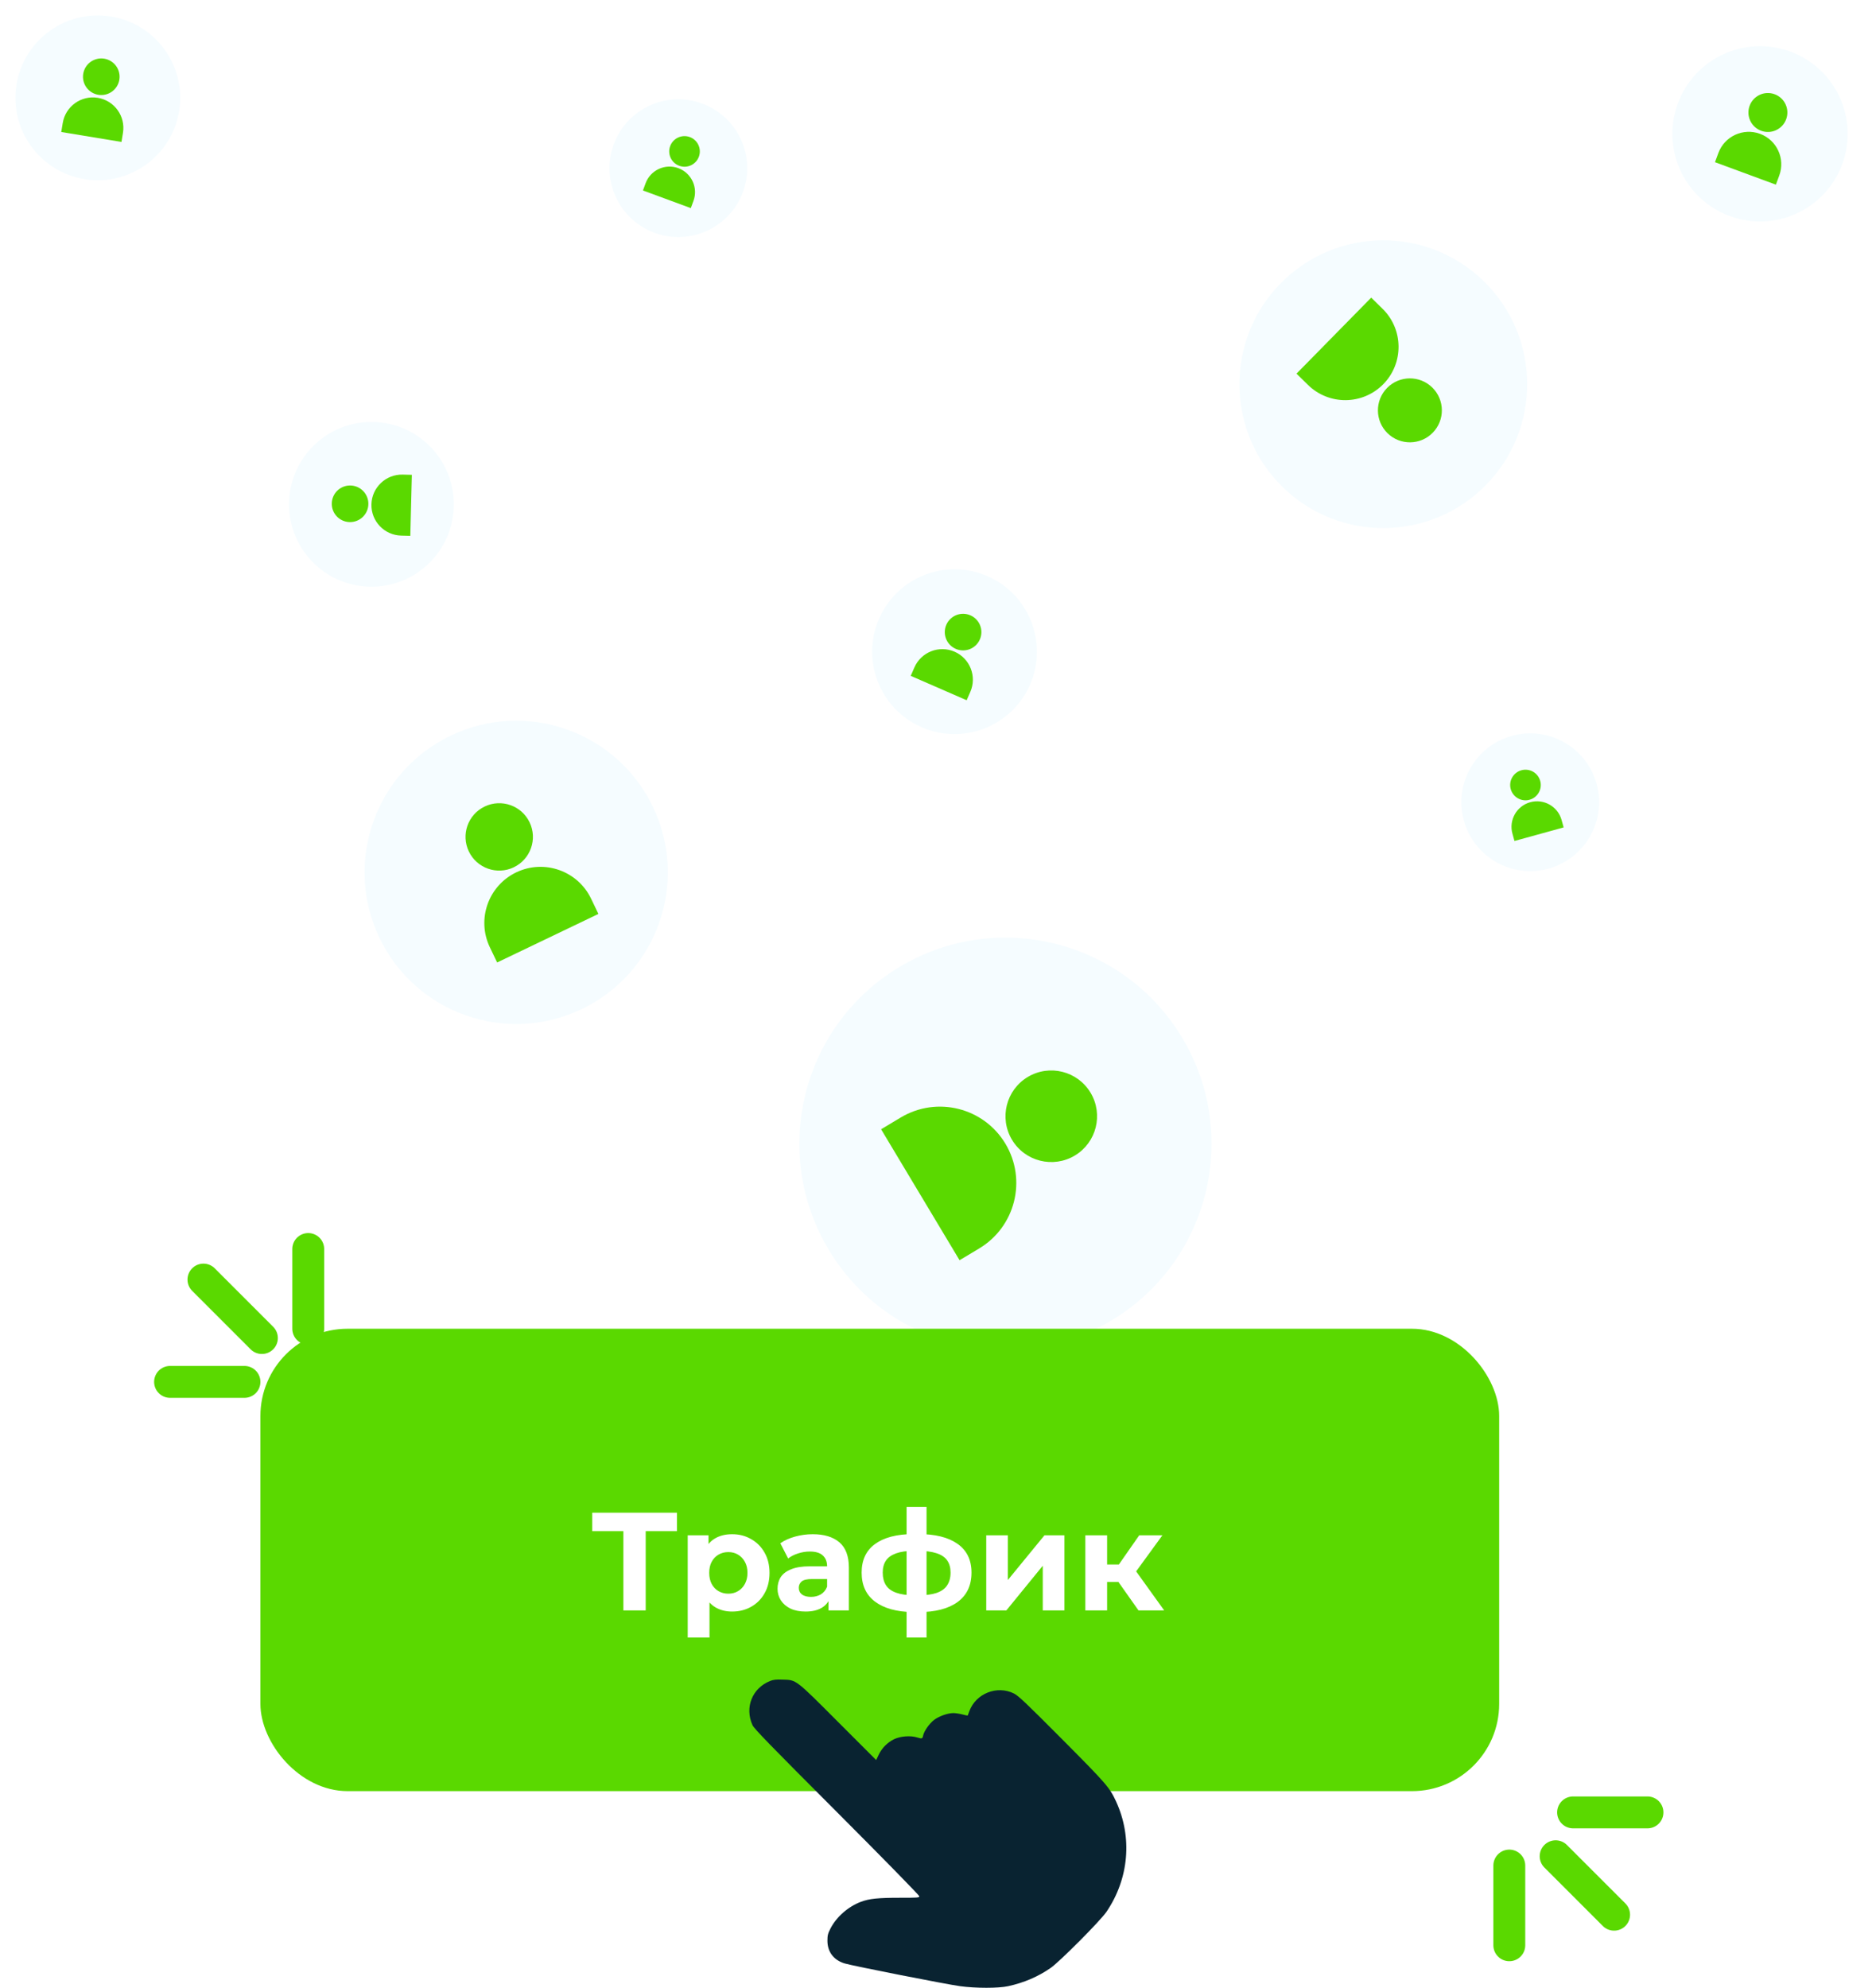 <?xml version="1.0" encoding="UTF-8"?> <svg xmlns="http://www.w3.org/2000/svg" width="353" height="374" viewBox="0 0 353 374" fill="none"><circle cx="189.19" cy="215.191" r="38.775" transform="rotate(59.068 189.19 215.191)" fill="#F5FCFF"></circle><path d="M169.488 210.256C176.291 206.179 185.112 208.389 189.188 215.193C193.265 221.996 191.055 230.816 184.252 234.893L180.556 237.107L165.793 212.47L169.488 210.256Z" fill="#5AD900"></path><circle cx="197.816" cy="210.023" r="8.616" transform="rotate(59.068 197.816 210.023)" fill="#5AD900"></circle><g filter="url(#filter0_ii_957_3578)"><rect x="51" y="248" width="233.094" height="87" rx="16.415" fill="#5AD900"></rect><path d="M119.298 301V285.11L120.27 286.082H113.441V282.615H129.383V286.082H122.554L123.5 285.11V301H119.298ZM139.758 301.21C138.567 301.21 137.525 300.947 136.632 300.422C135.739 299.897 135.039 299.1 134.531 298.032C134.041 296.947 133.796 295.581 133.796 293.935C133.796 292.272 134.032 290.906 134.505 289.838C134.977 288.77 135.66 287.973 136.553 287.448C137.446 286.922 138.514 286.66 139.758 286.66C141.088 286.66 142.279 286.966 143.329 287.579C144.398 288.174 145.238 289.015 145.851 290.1C146.481 291.186 146.796 292.464 146.796 293.935C146.796 295.423 146.481 296.71 145.851 297.796C145.238 298.881 144.398 299.722 143.329 300.317C142.279 300.912 141.088 301.21 139.758 301.21ZM131.406 306.095V286.87H135.319V289.759L135.24 293.961L135.503 298.137V306.095H131.406ZM139.048 297.848C139.731 297.848 140.335 297.691 140.861 297.376C141.403 297.06 141.832 296.614 142.148 296.036C142.48 295.441 142.647 294.74 142.647 293.935C142.647 293.112 142.48 292.412 142.148 291.834C141.832 291.256 141.403 290.81 140.861 290.494C140.335 290.179 139.731 290.022 139.048 290.022C138.366 290.022 137.753 290.179 137.21 290.494C136.667 290.81 136.238 291.256 135.923 291.834C135.608 292.412 135.45 293.112 135.45 293.935C135.45 294.74 135.608 295.441 135.923 296.036C136.238 296.614 136.667 297.06 137.21 297.376C137.753 297.691 138.366 297.848 139.048 297.848ZM157.894 301V298.242L157.632 297.638V292.701C157.632 291.825 157.36 291.142 156.817 290.652C156.292 290.162 155.478 289.917 154.375 289.917C153.622 289.917 152.878 290.039 152.142 290.284C151.424 290.512 150.812 290.827 150.304 291.23L148.833 288.367C149.603 287.824 150.531 287.404 151.617 287.106C152.703 286.809 153.806 286.66 154.926 286.66C157.08 286.66 158.752 287.168 159.943 288.183C161.133 289.199 161.729 290.783 161.729 292.937V301H157.894ZM153.587 301.21C152.484 301.21 151.538 301.026 150.75 300.659C149.962 300.273 149.358 299.757 148.938 299.109C148.518 298.461 148.308 297.734 148.308 296.929C148.308 296.089 148.509 295.353 148.912 294.723C149.332 294.093 149.989 293.602 150.882 293.252C151.775 292.884 152.939 292.701 154.375 292.701H158.131V295.091H154.821C153.858 295.091 153.193 295.248 152.825 295.563C152.475 295.878 152.3 296.272 152.3 296.745C152.3 297.27 152.501 297.691 152.904 298.006C153.324 298.304 153.893 298.452 154.611 298.452C155.294 298.452 155.907 298.295 156.45 297.98C156.992 297.647 157.386 297.165 157.632 296.535L158.262 298.426C157.964 299.337 157.421 300.028 156.633 300.501C155.846 300.974 154.83 301.21 153.587 301.21ZM174.796 301.315C174.761 301.315 174.664 301.315 174.507 301.315C174.349 301.315 174.2 301.315 174.06 301.315C173.92 301.315 173.824 301.315 173.771 301.315C170.707 301.263 168.335 300.606 166.654 299.345C164.973 298.085 164.132 296.264 164.132 293.882C164.132 291.536 164.964 289.75 166.627 288.525C168.308 287.281 170.716 286.651 173.85 286.634C173.885 286.634 173.973 286.634 174.113 286.634C174.27 286.634 174.419 286.634 174.559 286.634C174.699 286.634 174.787 286.634 174.822 286.634C177.991 286.634 180.442 287.246 182.176 288.472C183.927 289.698 184.802 291.501 184.802 293.882C184.802 296.299 183.927 298.146 182.176 299.424C180.442 300.685 177.982 301.315 174.796 301.315ZM174.664 298.163C176.117 298.163 177.299 298.015 178.21 297.717C179.12 297.402 179.786 296.929 180.206 296.299C180.644 295.651 180.863 294.845 180.863 293.882C180.863 292.954 180.652 292.193 180.232 291.597C179.812 290.985 179.138 290.529 178.21 290.232C177.299 289.934 176.117 289.785 174.664 289.785C174.612 289.785 174.507 289.785 174.349 289.785C174.191 289.785 174.086 289.785 174.034 289.785C172.633 289.785 171.495 289.943 170.62 290.258C169.744 290.573 169.105 291.028 168.702 291.624C168.3 292.219 168.098 292.972 168.098 293.882C168.098 294.828 168.3 295.616 168.702 296.246C169.105 296.877 169.744 297.349 170.62 297.664C171.495 297.98 172.633 298.146 174.034 298.163C174.086 298.163 174.191 298.163 174.349 298.163C174.507 298.163 174.612 298.163 174.664 298.163ZM172.589 306.095V281.512H176.345V306.095H172.589ZM187.577 301V286.87H191.647V295.274L198.529 286.87H202.284V301H198.214V292.595L191.359 301H187.577ZM216.23 301L211.502 294.303L214.838 292.333L221.062 301H216.23ZM206.223 301V286.87H210.32V301H206.223ZM209.112 295.642V292.359H214.05V295.642H209.112ZM215.232 294.408L211.397 293.987L216.361 286.87H220.721L215.232 294.408Z" fill="white"></path></g><g filter="url(#filter1_d_957_3578)"><path d="M58 229V244" stroke="#5AD900" stroke-width="6" stroke-linecap="round"></path></g><g filter="url(#filter2_d_957_3578)"><path d="M32 254L46 254" stroke="#5AD900" stroke-width="6" stroke-linecap="round"></path></g><g filter="url(#filter3_d_957_3578)"><path d="M38.281 234.751L49.281 245.751" stroke="#5AD900" stroke-width="6" stroke-linecap="round"></path></g><g filter="url(#filter4_d_957_3578)"><path d="M284 360L284 345" stroke="#5AD900" stroke-width="6" stroke-linecap="round"></path></g><g filter="url(#filter5_d_957_3578)"><path d="M310 335L296 335" stroke="#5AD900" stroke-width="6" stroke-linecap="round"></path></g><g filter="url(#filter6_d_957_3578)"><path d="M303.719 354.249L292.719 343.249" stroke="#5AD900" stroke-width="6" stroke-linecap="round"></path></g><path d="M144.886 316.282C141.528 317.636 140.091 321.261 141.595 324.585C141.896 325.253 144.919 328.361 157.482 340.94C166.135 349.61 172.985 356.61 172.985 356.777C172.985 357.044 172.684 357.061 169.326 357.061C165.2 357.061 163.563 357.228 161.976 357.829C159.587 358.731 157.365 360.686 156.262 362.857C155.778 363.81 155.694 364.144 155.694 365.146C155.694 367.251 156.88 368.805 158.952 369.423C160.506 369.89 178.18 373.365 180.669 373.699C183.626 374.1 187.852 374.1 189.69 373.699C192.664 373.048 195.336 371.912 197.709 370.258C199.463 369.022 207.064 361.387 208.216 359.683C212.443 353.436 213.111 345.684 210.004 338.935C208.784 336.296 208.2 335.627 199.814 327.191C192.931 320.275 191.628 319.056 190.776 318.621C187.602 317.051 183.643 318.621 182.406 321.929C182.239 322.363 182.106 322.748 182.089 322.781C182.072 322.798 181.621 322.714 181.07 322.564C180.535 322.43 179.784 322.313 179.399 322.313C178.33 322.313 176.676 322.898 175.741 323.616C174.889 324.268 173.87 325.704 173.703 326.54C173.569 327.158 173.502 327.174 172.55 326.89C171.314 326.506 169.426 326.657 168.24 327.225C167.004 327.826 165.952 328.878 165.35 330.131L164.866 331.15L157.766 324.051C149.63 315.898 149.881 316.082 147.258 316.015C146.005 315.965 145.504 316.032 144.886 316.282Z" fill="#092331"></path><circle cx="127.641" cy="31.642" r="12.958" transform="rotate(20.248 127.641 31.642)" fill="#F5FCFF"></circle><path d="M121.479 34.484C122.396 31.997 125.156 30.725 127.642 31.642C130.129 32.56 131.401 35.319 130.484 37.806L129.986 39.157L120.98 35.835L121.479 34.484Z" fill="#5AD900"></path><circle cx="128.804" cy="28.489" r="2.879" transform="rotate(20.248 128.804 28.489)" fill="#5AD900"></circle><circle cx="287.938" cy="150.938" r="12.958" transform="rotate(-15.425 287.938 150.938)" fill="#F5FCFF"></circle><path d="M284.588 156.841C283.883 154.286 285.383 151.643 287.938 150.938C290.493 150.233 293.136 151.733 293.841 154.288L294.224 155.676L284.971 158.229L284.588 156.841Z" fill="#5AD900"></path><circle cx="287.043" cy="147.699" r="2.879" transform="rotate(-15.425 287.043 147.699)" fill="#5AD900"></circle><circle cx="331.179" cy="25.18" r="16.491" transform="rotate(20.248 331.179 25.18)" fill="#F5FCFF"></circle><path d="M323.336 28.797C324.504 25.633 328.016 24.013 331.181 25.181C334.346 26.348 335.965 29.86 334.797 33.025L334.163 34.744L322.702 30.517L323.336 28.797Z" fill="#5AD900"></path><circle cx="332.659" cy="21.167" r="3.664" transform="rotate(20.248 332.659 21.167)" fill="#5AD900"></circle><circle cx="179.613" cy="122.614" r="15.502" transform="rotate(23.564 179.613 122.614)" fill="#F5FCFF"></circle><path d="M172.056 125.582C173.324 122.675 176.708 121.347 179.614 122.615C182.521 123.882 183.849 127.266 182.582 130.172L181.893 131.751L171.368 127.161L172.056 125.582Z" fill="#5AD900"></path><circle cx="181.221" cy="118.929" r="3.444" transform="rotate(23.564 181.221 118.929)" fill="#5AD900"></circle><circle cx="18.405" cy="18.406" r="15.502" transform="rotate(9.362 18.405 18.406)" fill="#F5FCFF"></circle><path d="M11.807 23.137C12.323 20.009 15.277 17.891 18.406 18.407C21.535 18.922 23.653 21.877 23.137 25.005L22.857 26.705L11.527 24.837L11.807 23.137Z" fill="#5AD900"></path><circle cx="19.059" cy="14.439" r="3.444" transform="rotate(9.362 19.059 14.439)" fill="#5AD900"></circle><circle cx="260.287" cy="72.286" r="27.074" transform="rotate(134.504 260.287 72.286)" fill="#F5FCFF"></circle><path d="M260.162 58.107C264.112 61.988 264.167 68.337 260.285 72.287C256.403 76.237 250.054 76.291 246.105 72.41L243.959 70.301L258.016 55.998L260.162 58.107Z" fill="#5AD900"></path><circle cx="265.294" cy="77.208" r="6.016" transform="rotate(134.504 265.294 77.208)" fill="#5AD900"></circle><circle cx="69.89" cy="94.89" r="15.502" transform="rotate(-88.547 69.89 94.89)" fill="#F5FCFF"></circle><path d="M75.485 100.774C72.315 100.694 69.81 98.059 69.891 94.889C69.971 91.72 72.606 89.215 75.776 89.296L77.498 89.339L77.206 100.818L75.485 100.774Z" fill="#5AD900"></path><circle cx="65.871" cy="94.788" r="3.444" transform="rotate(-88.547 65.871 94.788)" fill="#5AD900"></circle><circle cx="97.134" cy="164.134" r="28.528" transform="rotate(-25.607 97.134 164.134)" fill="#F5FCFF"></circle><path d="M92.174 178.229C89.652 172.967 91.873 166.657 97.135 164.135C102.398 161.613 108.708 163.834 111.23 169.096L112.6 171.954L93.544 181.088L92.174 178.229Z" fill="#5AD900"></path><circle cx="93.937" cy="157.462" r="6.339" transform="rotate(-25.607 93.937 157.462)" fill="#5AD900"></circle><defs><filter id="filter0_ii_957_3578" x="45" y="244" width="243.095" height="97" filterUnits="userSpaceOnUse" color-interpolation-filters="sRGB"><feFlood flood-opacity="0" result="BackgroundImageFix"></feFlood><feBlend mode="normal" in="SourceGraphic" in2="BackgroundImageFix" result="shape"></feBlend><feColorMatrix in="SourceAlpha" type="matrix" values="0 0 0 0 0 0 0 0 0 0 0 0 0 0 0 0 0 0 127 0" result="hardAlpha"></feColorMatrix><feOffset dx="-6" dy="6"></feOffset><feGaussianBlur stdDeviation="5"></feGaussianBlur><feComposite in2="hardAlpha" operator="arithmetic" k2="-1" k3="1"></feComposite><feColorMatrix type="matrix" values="0 0 0 0 0.168 0 0 0 0 0.378 0 0 0 0 0.019 0 0 0 0.2 0"></feColorMatrix><feBlend mode="normal" in2="shape" result="effect1_innerShadow_957_3578"></feBlend><feColorMatrix in="SourceAlpha" type="matrix" values="0 0 0 0 0 0 0 0 0 0 0 0 0 0 0 0 0 0 127 0" result="hardAlpha"></feColorMatrix><feOffset dx="4" dy="-4"></feOffset><feGaussianBlur stdDeviation="5"></feGaussianBlur><feComposite in2="hardAlpha" operator="arithmetic" k2="-1" k3="1"></feComposite><feColorMatrix type="matrix" values="0 0 0 0 1 0 0 0 0 1 0 0 0 0 1 0 0 0 0.5 0"></feColorMatrix><feBlend mode="normal" in2="effect1_innerShadow_957_3578" result="effect2_innerShadow_957_3578"></feBlend></filter><filter id="filter1_d_957_3578" x="51" y="226" width="14" height="31" filterUnits="userSpaceOnUse" color-interpolation-filters="sRGB"><feFlood flood-opacity="0" result="BackgroundImageFix"></feFlood><feColorMatrix in="SourceAlpha" type="matrix" values="0 0 0 0 0 0 0 0 0 0 0 0 0 0 0 0 0 0 127 0" result="hardAlpha"></feColorMatrix><feOffset dy="6"></feOffset><feGaussianBlur stdDeviation="2"></feGaussianBlur><feComposite in2="hardAlpha" operator="out"></feComposite><feColorMatrix type="matrix" values="0 0 0 0 0 0 0 0 0 0 0 0 0 0 0 0 0 0 0.1 0"></feColorMatrix><feBlend mode="normal" in2="BackgroundImageFix" result="effect1_dropShadow_957_3578"></feBlend><feBlend mode="normal" in="SourceGraphic" in2="effect1_dropShadow_957_3578" result="shape"></feBlend></filter><filter id="filter2_d_957_3578" x="25" y="251" width="28" height="16" filterUnits="userSpaceOnUse" color-interpolation-filters="sRGB"><feFlood flood-opacity="0" result="BackgroundImageFix"></feFlood><feColorMatrix in="SourceAlpha" type="matrix" values="0 0 0 0 0 0 0 0 0 0 0 0 0 0 0 0 0 0 127 0" result="hardAlpha"></feColorMatrix><feOffset dy="6"></feOffset><feGaussianBlur stdDeviation="2"></feGaussianBlur><feComposite in2="hardAlpha" operator="out"></feComposite><feColorMatrix type="matrix" values="0 0 0 0 0 0 0 0 0 0 0 0 0 0 0 0 0 0 0.1 0"></feColorMatrix><feBlend mode="normal" in2="BackgroundImageFix" result="effect1_dropShadow_957_3578"></feBlend><feBlend mode="normal" in="SourceGraphic" in2="effect1_dropShadow_957_3578" result="shape"></feBlend></filter><filter id="filter3_d_957_3578" x="31.281" y="231.751" width="25" height="27" filterUnits="userSpaceOnUse" color-interpolation-filters="sRGB"><feFlood flood-opacity="0" result="BackgroundImageFix"></feFlood><feColorMatrix in="SourceAlpha" type="matrix" values="0 0 0 0 0 0 0 0 0 0 0 0 0 0 0 0 0 0 127 0" result="hardAlpha"></feColorMatrix><feOffset dy="6"></feOffset><feGaussianBlur stdDeviation="2"></feGaussianBlur><feComposite in2="hardAlpha" operator="out"></feComposite><feColorMatrix type="matrix" values="0 0 0 0 0 0 0 0 0 0 0 0 0 0 0 0 0 0 0.1 0"></feColorMatrix><feBlend mode="normal" in2="BackgroundImageFix" result="effect1_dropShadow_957_3578"></feBlend><feBlend mode="normal" in="SourceGraphic" in2="effect1_dropShadow_957_3578" result="shape"></feBlend></filter><filter id="filter4_d_957_3578" x="277" y="342" width="14" height="31" filterUnits="userSpaceOnUse" color-interpolation-filters="sRGB"><feFlood flood-opacity="0" result="BackgroundImageFix"></feFlood><feColorMatrix in="SourceAlpha" type="matrix" values="0 0 0 0 0 0 0 0 0 0 0 0 0 0 0 0 0 0 127 0" result="hardAlpha"></feColorMatrix><feOffset dy="6"></feOffset><feGaussianBlur stdDeviation="2"></feGaussianBlur><feComposite in2="hardAlpha" operator="out"></feComposite><feColorMatrix type="matrix" values="0 0 0 0 0 0 0 0 0 0 0 0 0 0 0 0 0 0 0.1 0"></feColorMatrix><feBlend mode="normal" in2="BackgroundImageFix" result="effect1_dropShadow_957_3578"></feBlend><feBlend mode="normal" in="SourceGraphic" in2="effect1_dropShadow_957_3578" result="shape"></feBlend></filter><filter id="filter5_d_957_3578" x="289" y="332" width="28" height="16" filterUnits="userSpaceOnUse" color-interpolation-filters="sRGB"><feFlood flood-opacity="0" result="BackgroundImageFix"></feFlood><feColorMatrix in="SourceAlpha" type="matrix" values="0 0 0 0 0 0 0 0 0 0 0 0 0 0 0 0 0 0 127 0" result="hardAlpha"></feColorMatrix><feOffset dy="6"></feOffset><feGaussianBlur stdDeviation="2"></feGaussianBlur><feComposite in2="hardAlpha" operator="out"></feComposite><feColorMatrix type="matrix" values="0 0 0 0 0 0 0 0 0 0 0 0 0 0 0 0 0 0 0.1 0"></feColorMatrix><feBlend mode="normal" in2="BackgroundImageFix" result="effect1_dropShadow_957_3578"></feBlend><feBlend mode="normal" in="SourceGraphic" in2="effect1_dropShadow_957_3578" result="shape"></feBlend></filter><filter id="filter6_d_957_3578" x="285.719" y="340.249" width="25" height="27" filterUnits="userSpaceOnUse" color-interpolation-filters="sRGB"><feFlood flood-opacity="0" result="BackgroundImageFix"></feFlood><feColorMatrix in="SourceAlpha" type="matrix" values="0 0 0 0 0 0 0 0 0 0 0 0 0 0 0 0 0 0 127 0" result="hardAlpha"></feColorMatrix><feOffset dy="6"></feOffset><feGaussianBlur stdDeviation="2"></feGaussianBlur><feComposite in2="hardAlpha" operator="out"></feComposite><feColorMatrix type="matrix" values="0 0 0 0 0 0 0 0 0 0 0 0 0 0 0 0 0 0 0.1 0"></feColorMatrix><feBlend mode="normal" in2="BackgroundImageFix" result="effect1_dropShadow_957_3578"></feBlend><feBlend mode="normal" in="SourceGraphic" in2="effect1_dropShadow_957_3578" result="shape"></feBlend></filter></defs></svg> 